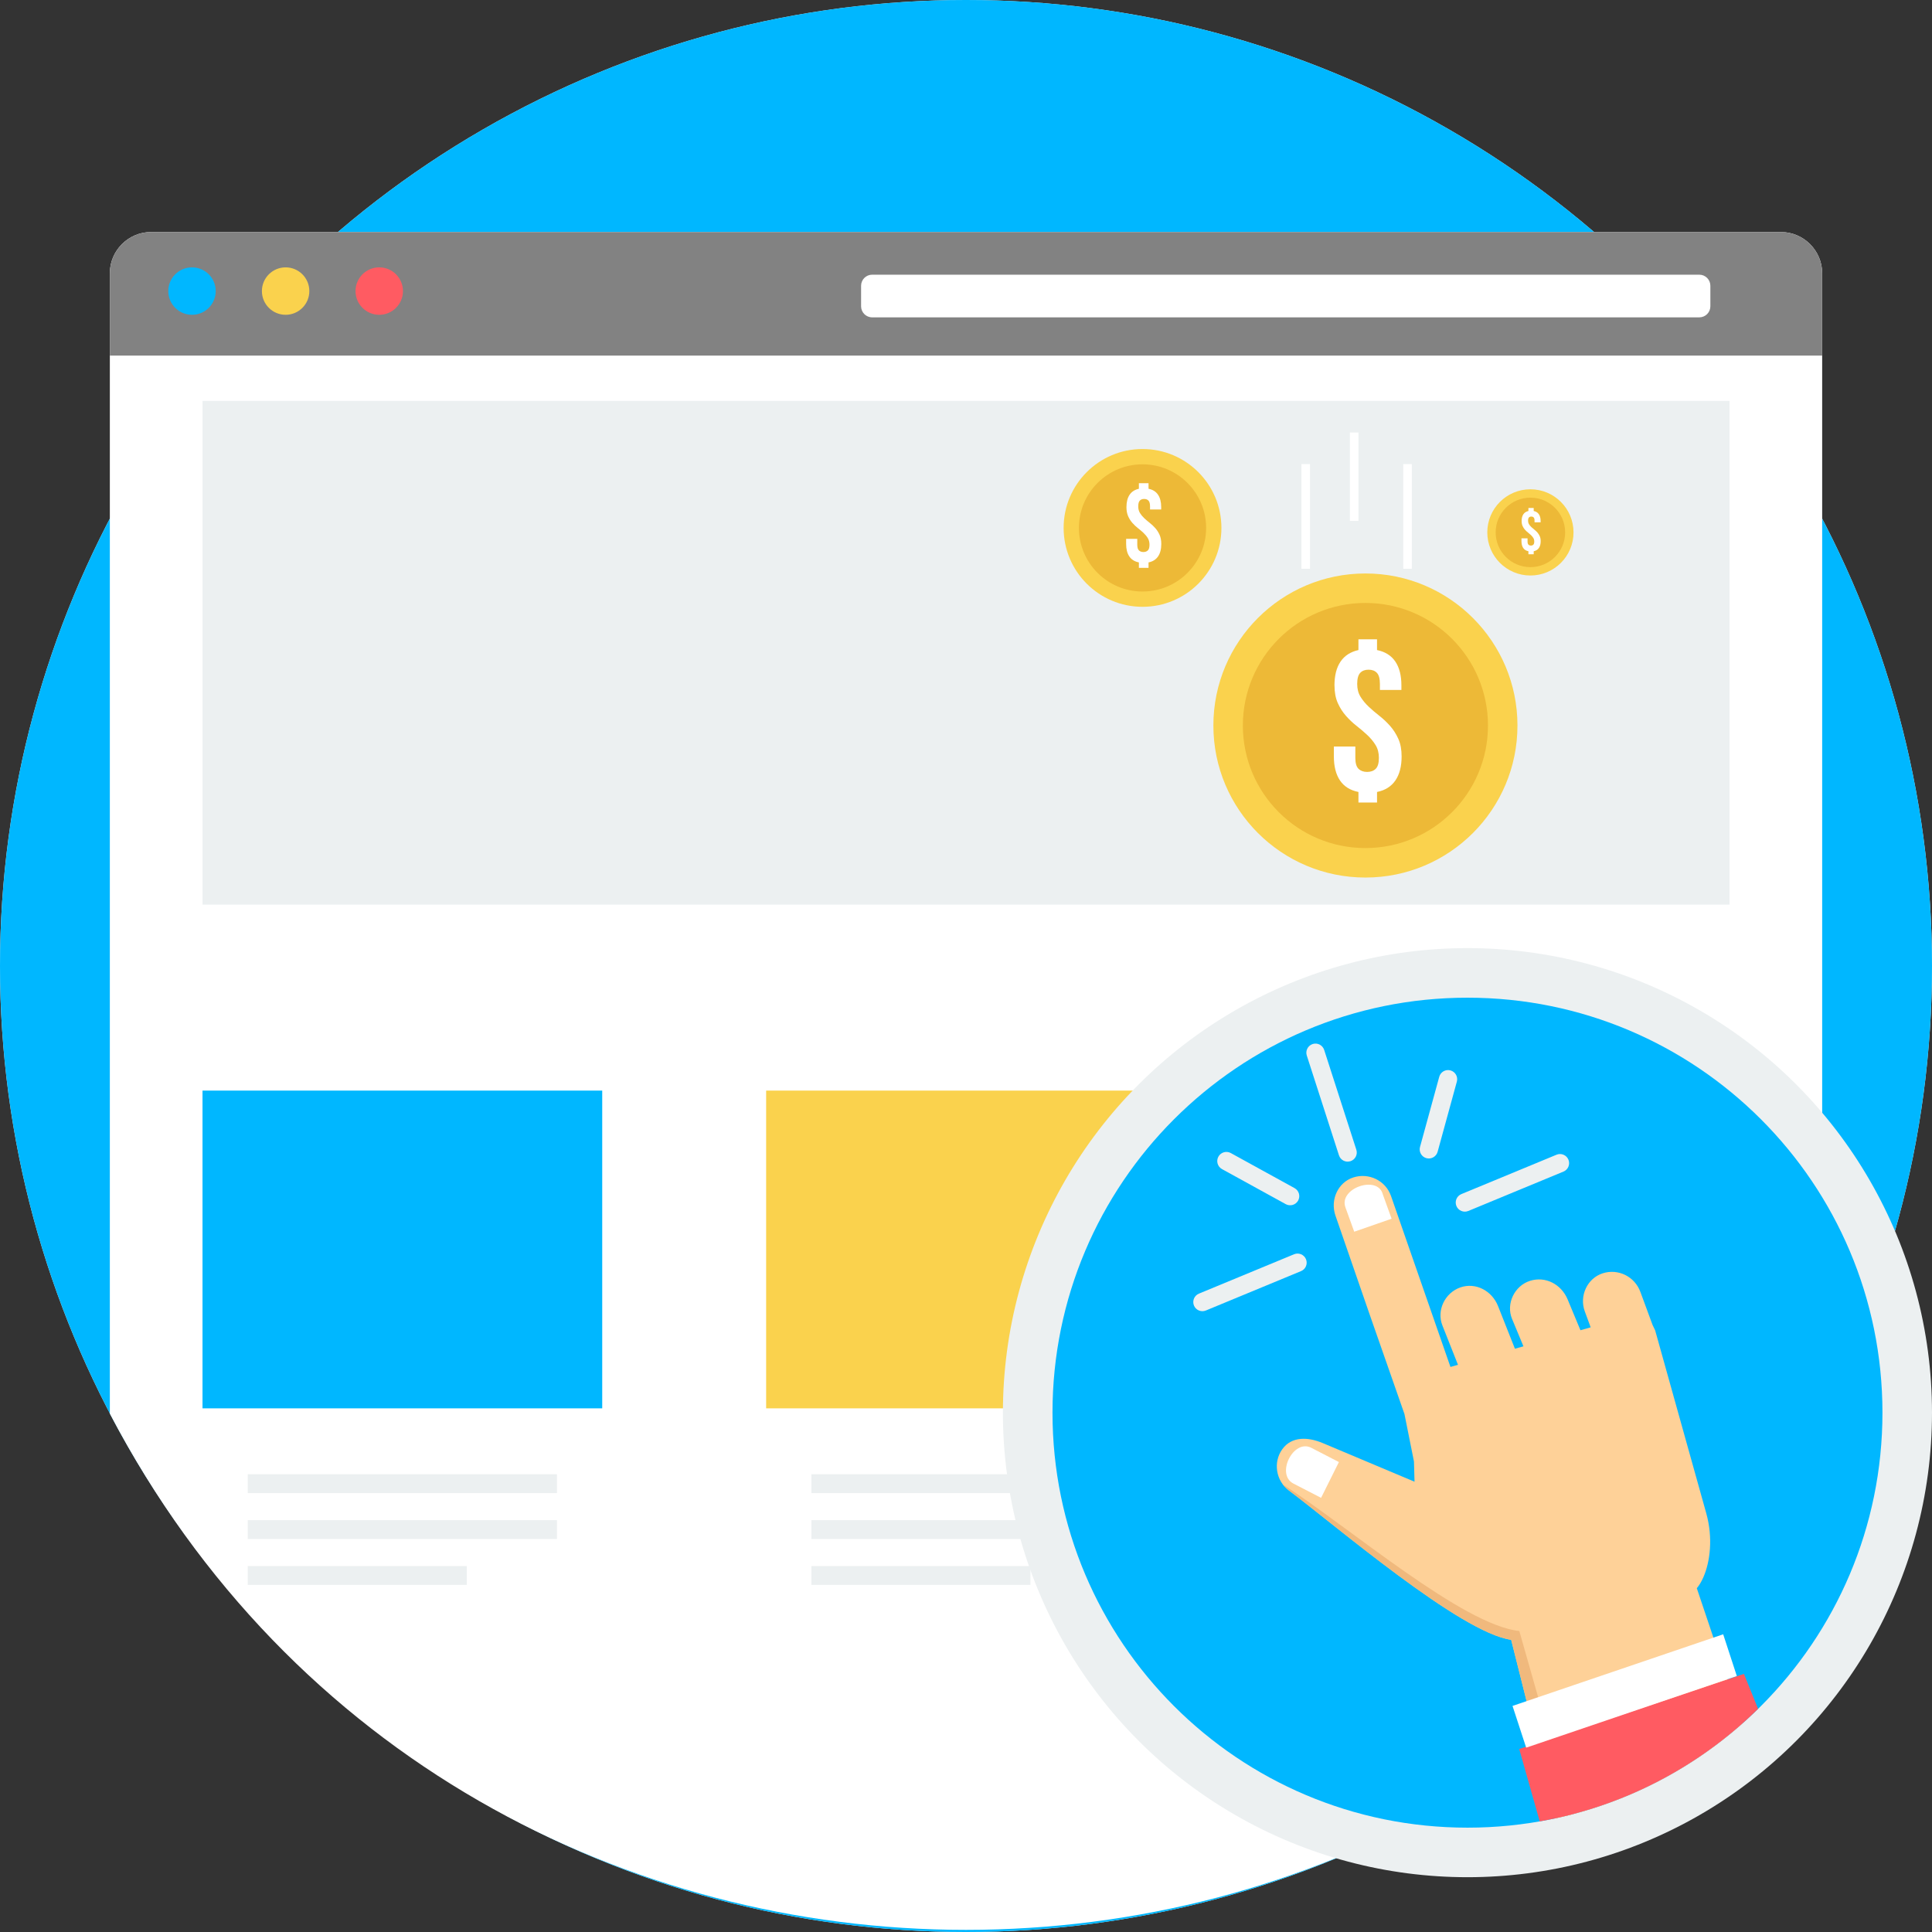 <?xml version="1.0"?>
<svg xmlns="http://www.w3.org/2000/svg" xmlns:xlink="http://www.w3.org/1999/xlink" version="1.1" id="Layer_1" x="0px" y="0px" viewBox="0 0 511.997 511.997" style="enable-background:new 0 0 511.997 511.997;" xml:space="preserve" width="512px" height="512px" class=""><rect x="0" y="0" width="511.997" height="511.997" fill="#333333" stroke="none"/><g><circle style="fill:#ECF0F1;" cx="255.999" cy="255.999" r="255.999" data-original="#ECF0F1"/><circle style="fill:#00B7FF" cx="255.999" cy="255.999" r="255.999" data-original="#21D0C3" class="active-path" data-old_color="#21D0C3"/><path style="fill:#FFFFFF;" d="M89.573,61.492h332.854h49.549c6.004,0,10.915,4.915,10.915,10.915v64.959v237.266  c-95.572,182.404-358.213,182.404-453.782-0.003V137.367V72.405c0-6.004,4.913-10.915,10.915-10.915h49.55V61.492z" data-original="#FFFFFF"/><g>
	<path style="fill:#ECF0F1;" d="M65.656,390.689h81.947v4.991H65.656V390.689z M65.656,415.017h58.047v4.991H65.656V415.017z    M65.656,402.854h81.947v4.991H65.656V402.854z" data-original="#ECF0F1"/>
	<path style="fill:#ECF0F1;" d="M215.023,390.689h81.947v4.991h-81.947V390.689z M215.023,415.017h58.047v4.991h-58.047   L215.023,415.017L215.023,415.017z M215.023,402.854h81.947v4.991h-81.947V402.854z" data-original="#ECF0F1"/>
</g><path style="fill:#FAD24D;" d="M203.036,289.016h105.927v84.209H203.036V289.016z" data-original="#FAD24D"/><path style="fill:#00B7FF" d="M53.667,289.016h105.927v84.209H53.667V289.016z" data-original="#21D0C3" class="active-path" data-old_color="#21D0C3"/><path style="fill:#828282;" d="M40.025,61.492h431.951c6.004,0,10.917,4.913,10.917,10.917v21.831H29.11V72.408  c0-6.004,4.913-10.917,10.917-10.917C40.027,61.492,40.025,61.492,40.025,61.492z" data-original="#828282"/><path style="fill:#FFFFFF;" d="M231.128,72.796H450.33c1.62,0,2.932,1.313,2.932,2.932v5.44c0,1.62-1.313,2.932-2.932,2.932H231.128  c-1.62,0-2.932-1.313-2.932-2.932v-5.44C228.196,74.109,229.509,72.796,231.128,72.796z" data-original="#FFFFFF"/><circle style="fill:#00B7FF" cx="50.881" cy="77.139" r="6.285" data-original="#21D0C3" class="active-path" data-old_color="#21D0C3"/><circle style="fill:#FAD24D;" cx="75.692" cy="77.139" r="6.285" data-original="#FAD24D"/><circle style="fill:#FF5B62;" cx="100.503" cy="77.139" r="6.285" data-original="#FF5B62"/><g>
	<rect x="53.667" y="106.242" style="fill:#ECF0F1;" width="404.667" height="133.488" data-original="#ECF0F1"/>
	<circle style="fill:#ECF0F1;" cx="388.888" cy="374.367" r="123.109" data-original="#ECF0F1"/>
</g><path style="fill:#00B7FF" d="M388.894,264.396c60.733,0,109.972,49.237,109.972,109.975c0,60.736-49.237,109.975-109.972,109.975  S278.92,435.109,278.92,374.371S328.158,264.396,388.894,264.396z" data-original="#21D0C3" class="active-path" data-old_color="#21D0C3"/><path style="fill:#FED198;" d="M339.828,384.045L339.828,384.045c2.476-3.446,6.804-3.261,10.72-1.613l24.315,10.235l-0.147-5.349  l-2.518-12.577l-9.154-26.183l-9.138-26.427c-1.432-4.142,0.651-8.787,4.74-10.098c4.087-1.314,8.551,0.794,9.991,4.931  l15.746,45.289l1.999-0.564l-4.123-10.411c-1.613-4.071,0.69-8.677,4.737-10.098c4.052-1.419,8.381,0.863,9.993,4.928l4.48,11.318  l2.261-0.638l-3.016-7.253c-1.679-4.039,0.653-8.785,4.737-10.096c4.087-1.314,8.313,0.889,9.993,4.931l3.391,8.152l2.71-0.764  l-1.556-4.223c-1.513-4.108,0.651-8.782,4.737-10.096c4.089-1.314,8.48,0.823,9.993,4.931l3.224,8.748l0.69,1.442l13.534,48.439  c1.838,6.57,1.036,12.892-0.755,16.979c-0.514,1.17-1.104,2.159-1.742,2.914l12.058,35.867  c-13.805,12.215-30.702,21.01-49.367,25.071l-11.888-47.269c-13.43-1.83-46.76-30.503-58.939-39.604  c-3.42-2.557-4.189-7.467-1.713-10.912L339.828,384.045z" data-original="#FED198"/><path style="fill:#F0B97D;" d="M412.365,481.827l-11.888-47.269c-13.433-1.83-46.76-30.503-58.939-39.604  c-0.614-0.459-1.141-0.994-1.579-1.582c18.015,11.709,47.754,37.307,62.674,38.857l13.831,48.633  c-1.356,0.349-2.726,0.667-4.1,0.968V481.827z" data-original="#F0B97D"/><path style="fill:#FF5B62;" d="M402.61,463.506l59.547-19.911l3.754,9.267c-15.521,15.232-35.533,25.897-57.869,29.821  L402.61,463.506z" data-original="#FF5B62"/><g>
	<path style="fill:#FFFFFF;" d="M400.834,452.082l55.826-18.98l3.615,11.061l-55.826,18.983l-3.617-11.064H400.834z" data-original="#FFFFFF"/>
	<path style="fill:#FFFFFF;" d="M366.452,316.507l2.334,6.463l-9.902,3.449l-2.337-6.463c-1.838-5.086,8.582-8.651,9.907-3.449   H366.452z M347.5,383.679L347.5,383.679l7.321,3.778l-4.724,9.482l-7.324-3.778c-4.761-2.458,0.005-11.922,4.724-9.482H347.5z" data-original="#FFFFFF"/>
</g><path style="fill:#FAD24D;" d="M361.848,151.974c22.253,0,40.292,18.039,40.292,40.292s-18.039,40.292-40.292,40.292  c-22.251,0-40.292-18.039-40.292-40.292S339.595,151.974,361.848,151.974z" data-original="#FAD24D"/><path style="fill:#EDB937" d="M361.848,159.788c17.939,0,32.478,14.54,32.478,32.478c0,17.936-14.539,32.478-32.478,32.478  c-17.936,0-32.478-14.54-32.478-32.478C329.371,174.33,343.909,159.788,361.848,159.788z" data-original="#EDB937" class=""/><g>
	<path style="fill:#FFFFFF;" d="M353.646,181.632c0-2.592,0.527-4.68,1.587-6.267s2.644-2.618,4.764-3.093v-2.846h4.926v2.846   c2.154,0.438,3.77,1.45,4.845,3.04c1.076,1.587,1.616,3.693,1.616,6.322v1.204h-5.695v-1.587c0-1.387-0.264-2.363-0.792-2.93   c-0.53-0.564-1.27-0.847-2.217-0.847c-0.949,0-1.69,0.283-2.217,0.847c-0.53,0.567-0.794,1.542-0.794,2.93   c0,1.314,0.291,2.444,0.876,3.394c0.585,0.949,1.314,1.833,2.19,2.655c0.876,0.821,1.815,1.624,2.818,2.408   c1.005,0.784,1.943,1.671,2.819,2.655c0.876,0.986,1.605,2.125,2.19,3.42c0.585,1.295,0.876,2.853,0.876,4.68   c0,2.628-0.548,4.743-1.642,6.351c-1.094,1.605-2.718,2.628-4.87,3.064v2.791h-4.926v-2.791c-2.19-0.438-3.822-1.458-4.899-3.064   c-1.076-1.608-1.616-3.722-1.616-6.351v-2.628h5.692v3.011c0,1.387,0.283,2.352,0.85,2.901c0.567,0.548,1.324,0.821,2.272,0.821   c0.949,0,1.708-0.272,2.272-0.821c0.564-0.548,0.847-1.513,0.847-2.901c0-1.314-0.291-2.444-0.876-3.394   c-0.582-0.949-1.314-1.833-2.19-2.655c-0.876-0.821-1.815-1.624-2.819-2.408c-1.002-0.784-1.943-1.668-2.817-2.655   c-0.876-0.986-1.608-2.127-2.19-3.423c-0.582-1.295-0.873-2.853-0.873-4.68L353.646,181.632L353.646,181.632z" data-original="#FFFFFF"/>
	<path style="fill:#FFFFFF;" d="M347.165,122.985v27.752h-2.275v-27.752H347.165z M360.002,114.625v23.405h-2.275v-23.405H360.002z    M374.145,122.985v27.752h-2.275v-27.752H374.145z" data-original="#FFFFFF"/>
</g><path style="fill:#ECF0F1;" d="M323.839,309.819c-1.173-0.643-1.6-2.117-0.957-3.29c0.643-1.173,2.117-1.603,3.29-0.96l16.89,9.291  c1.173,0.643,1.603,2.117,0.96,3.29c-0.643,1.173-2.117,1.603-3.29,0.96L323.839,309.819z M342.939,332.39  c1.233-0.509,2.647,0.076,3.158,1.308c0.511,1.233-0.076,2.649-1.308,3.158l-25.218,10.435c-1.233,0.511-2.647-0.076-3.158-1.308  s0.076-2.647,1.308-3.158L342.939,332.39z M412.488,306.013c1.233-0.512,2.649,0.076,3.158,1.308  c0.512,1.233-0.076,2.647-1.308,3.158l-25.218,10.435c-1.233,0.511-2.649-0.076-3.158-1.306c-0.509-1.233,0.076-2.649,1.308-3.158  l25.218-10.435V306.013z M381.414,285.359c0.351-1.287,1.682-2.046,2.969-1.695c1.29,0.351,2.049,1.684,1.697,2.972l-5.096,18.592  c-0.351,1.287-1.684,2.046-2.972,1.695c-1.288-0.351-2.049-1.684-1.695-2.972L381.414,285.359z M346.31,279.725  c-0.412-1.27,0.285-2.636,1.558-3.048c1.27-0.412,2.636,0.285,3.048,1.558l8.524,26.448c0.412,1.27-0.285,2.634-1.558,3.045  c-1.27,0.412-2.636-0.285-3.045-1.558l-8.527-26.448L346.31,279.725L346.31,279.725z" data-original="#ECF0F1"/><path style="fill:#FAD24D;" d="M302.779,118.995c11.546,0,20.908,9.362,20.908,20.908c0,11.546-9.362,20.908-20.908,20.908  s-20.908-9.362-20.908-20.908C281.871,128.357,291.231,118.995,302.779,118.995z" data-original="#FAD24D"/><path style="fill:#EDB937" d="M302.779,123.05c9.307,0,16.853,7.546,16.853,16.853c0,9.309-7.546,16.853-16.853,16.853  c-9.309,0-16.853-7.546-16.853-16.853C285.926,130.597,293.469,123.05,302.779,123.05z" data-original="#EDB937" class=""/><path style="fill:#FFFFFF;" d="M298.521,134.385c0-1.343,0.275-2.429,0.823-3.253c0.548-0.823,1.372-1.358,2.471-1.605v-1.477h2.557  v1.477c1.118,0.229,1.957,0.753,2.513,1.577c0.559,0.823,0.839,1.917,0.839,3.282v0.625h-2.953v-0.823  c0-0.722-0.137-1.228-0.412-1.521c-0.275-0.291-0.659-0.441-1.152-0.441c-0.493,0-0.876,0.147-1.152,0.441  c-0.275,0.293-0.412,0.8-0.412,1.521c0,0.682,0.152,1.27,0.454,1.76c0.301,0.49,0.682,0.952,1.136,1.377  c0.454,0.427,0.941,0.842,1.463,1.252c0.522,0.406,1.007,0.865,1.463,1.377c0.454,0.511,0.834,1.104,1.136,1.776  c0.301,0.674,0.454,1.482,0.454,2.429c0,1.364-0.283,2.463-0.852,3.295c-0.567,0.831-1.408,1.361-2.526,1.59v1.448h-2.557v-1.448  c-1.136-0.229-1.983-0.758-2.542-1.59c-0.559-0.834-0.836-1.933-0.836-3.295v-1.361h2.953v1.561c0,0.722,0.147,1.223,0.441,1.506  c0.293,0.283,0.688,0.427,1.178,0.427c0.493,0,0.884-0.142,1.178-0.427c0.293-0.283,0.441-0.784,0.441-1.506  c0-0.682-0.152-1.27-0.454-1.76c-0.301-0.49-0.682-0.952-1.136-1.377c-0.454-0.425-0.942-0.842-1.464-1.249  c-0.519-0.406-1.007-0.865-1.463-1.377c-0.454-0.511-0.834-1.104-1.136-1.776c-0.301-0.674-0.454-1.482-0.454-2.429v-0.005H298.521z  " data-original="#FFFFFF"/><path style="fill:#FAD24D;" d="M405.572,129.666c6.309,0,11.424,5.115,11.424,11.424s-5.112,11.424-11.424,11.424  c-6.309,0-11.424-5.115-11.424-11.424S399.263,129.666,405.572,129.666z" data-original="#FAD24D"/><path style="fill:#EDB937" d="M405.572,131.882c5.086,0,9.207,4.123,9.207,9.207c0,5.086-4.123,9.207-9.207,9.207  c-5.086,0-9.209-4.123-9.209-9.207C396.362,136.003,400.485,131.882,405.572,131.882z" data-original="#EDB937" class=""/><path style="fill:#FFFFFF;" d="M403.245,138.073c0-0.735,0.152-1.327,0.451-1.776c0.301-0.451,0.751-0.743,1.35-0.876v-0.805h1.398  v0.805c0.611,0.124,1.07,0.412,1.374,0.863c0.304,0.451,0.459,1.049,0.459,1.791v0.341h-1.613v-0.451  c0-0.393-0.076-0.669-0.226-0.829c-0.152-0.16-0.359-0.242-0.63-0.242c-0.27,0-0.477,0.081-0.63,0.242  c-0.15,0.16-0.223,0.438-0.223,0.829c0,0.372,0.081,0.693,0.247,0.963c0.166,0.267,0.372,0.519,0.622,0.753  c0.247,0.234,0.514,0.462,0.8,0.682c0.283,0.223,0.551,0.475,0.8,0.753c0.247,0.28,0.454,0.603,0.619,0.97  c0.166,0.367,0.25,0.807,0.25,1.327c0,0.745-0.155,1.345-0.467,1.799c-0.309,0.456-0.772,0.745-1.382,0.871v0.792h-1.398v-0.792  c-0.619-0.126-1.083-0.414-1.387-0.871c-0.304-0.454-0.456-1.055-0.456-1.799v-0.745h1.613v0.852c0,0.393,0.081,0.669,0.242,0.823  c0.16,0.155,0.375,0.234,0.643,0.234c0.27,0,0.485-0.079,0.646-0.234c0.16-0.155,0.242-0.43,0.242-0.823  c0-0.372-0.081-0.693-0.25-0.963c-0.166-0.267-0.372-0.519-0.619-0.753c-0.25-0.234-0.514-0.462-0.8-0.685  c-0.285-0.221-0.551-0.472-0.8-0.753c-0.25-0.28-0.456-0.603-0.622-0.97c-0.166-0.367-0.25-0.81-0.25-1.327L403.245,138.073z" data-original="#FFFFFF"/></g> </svg>

